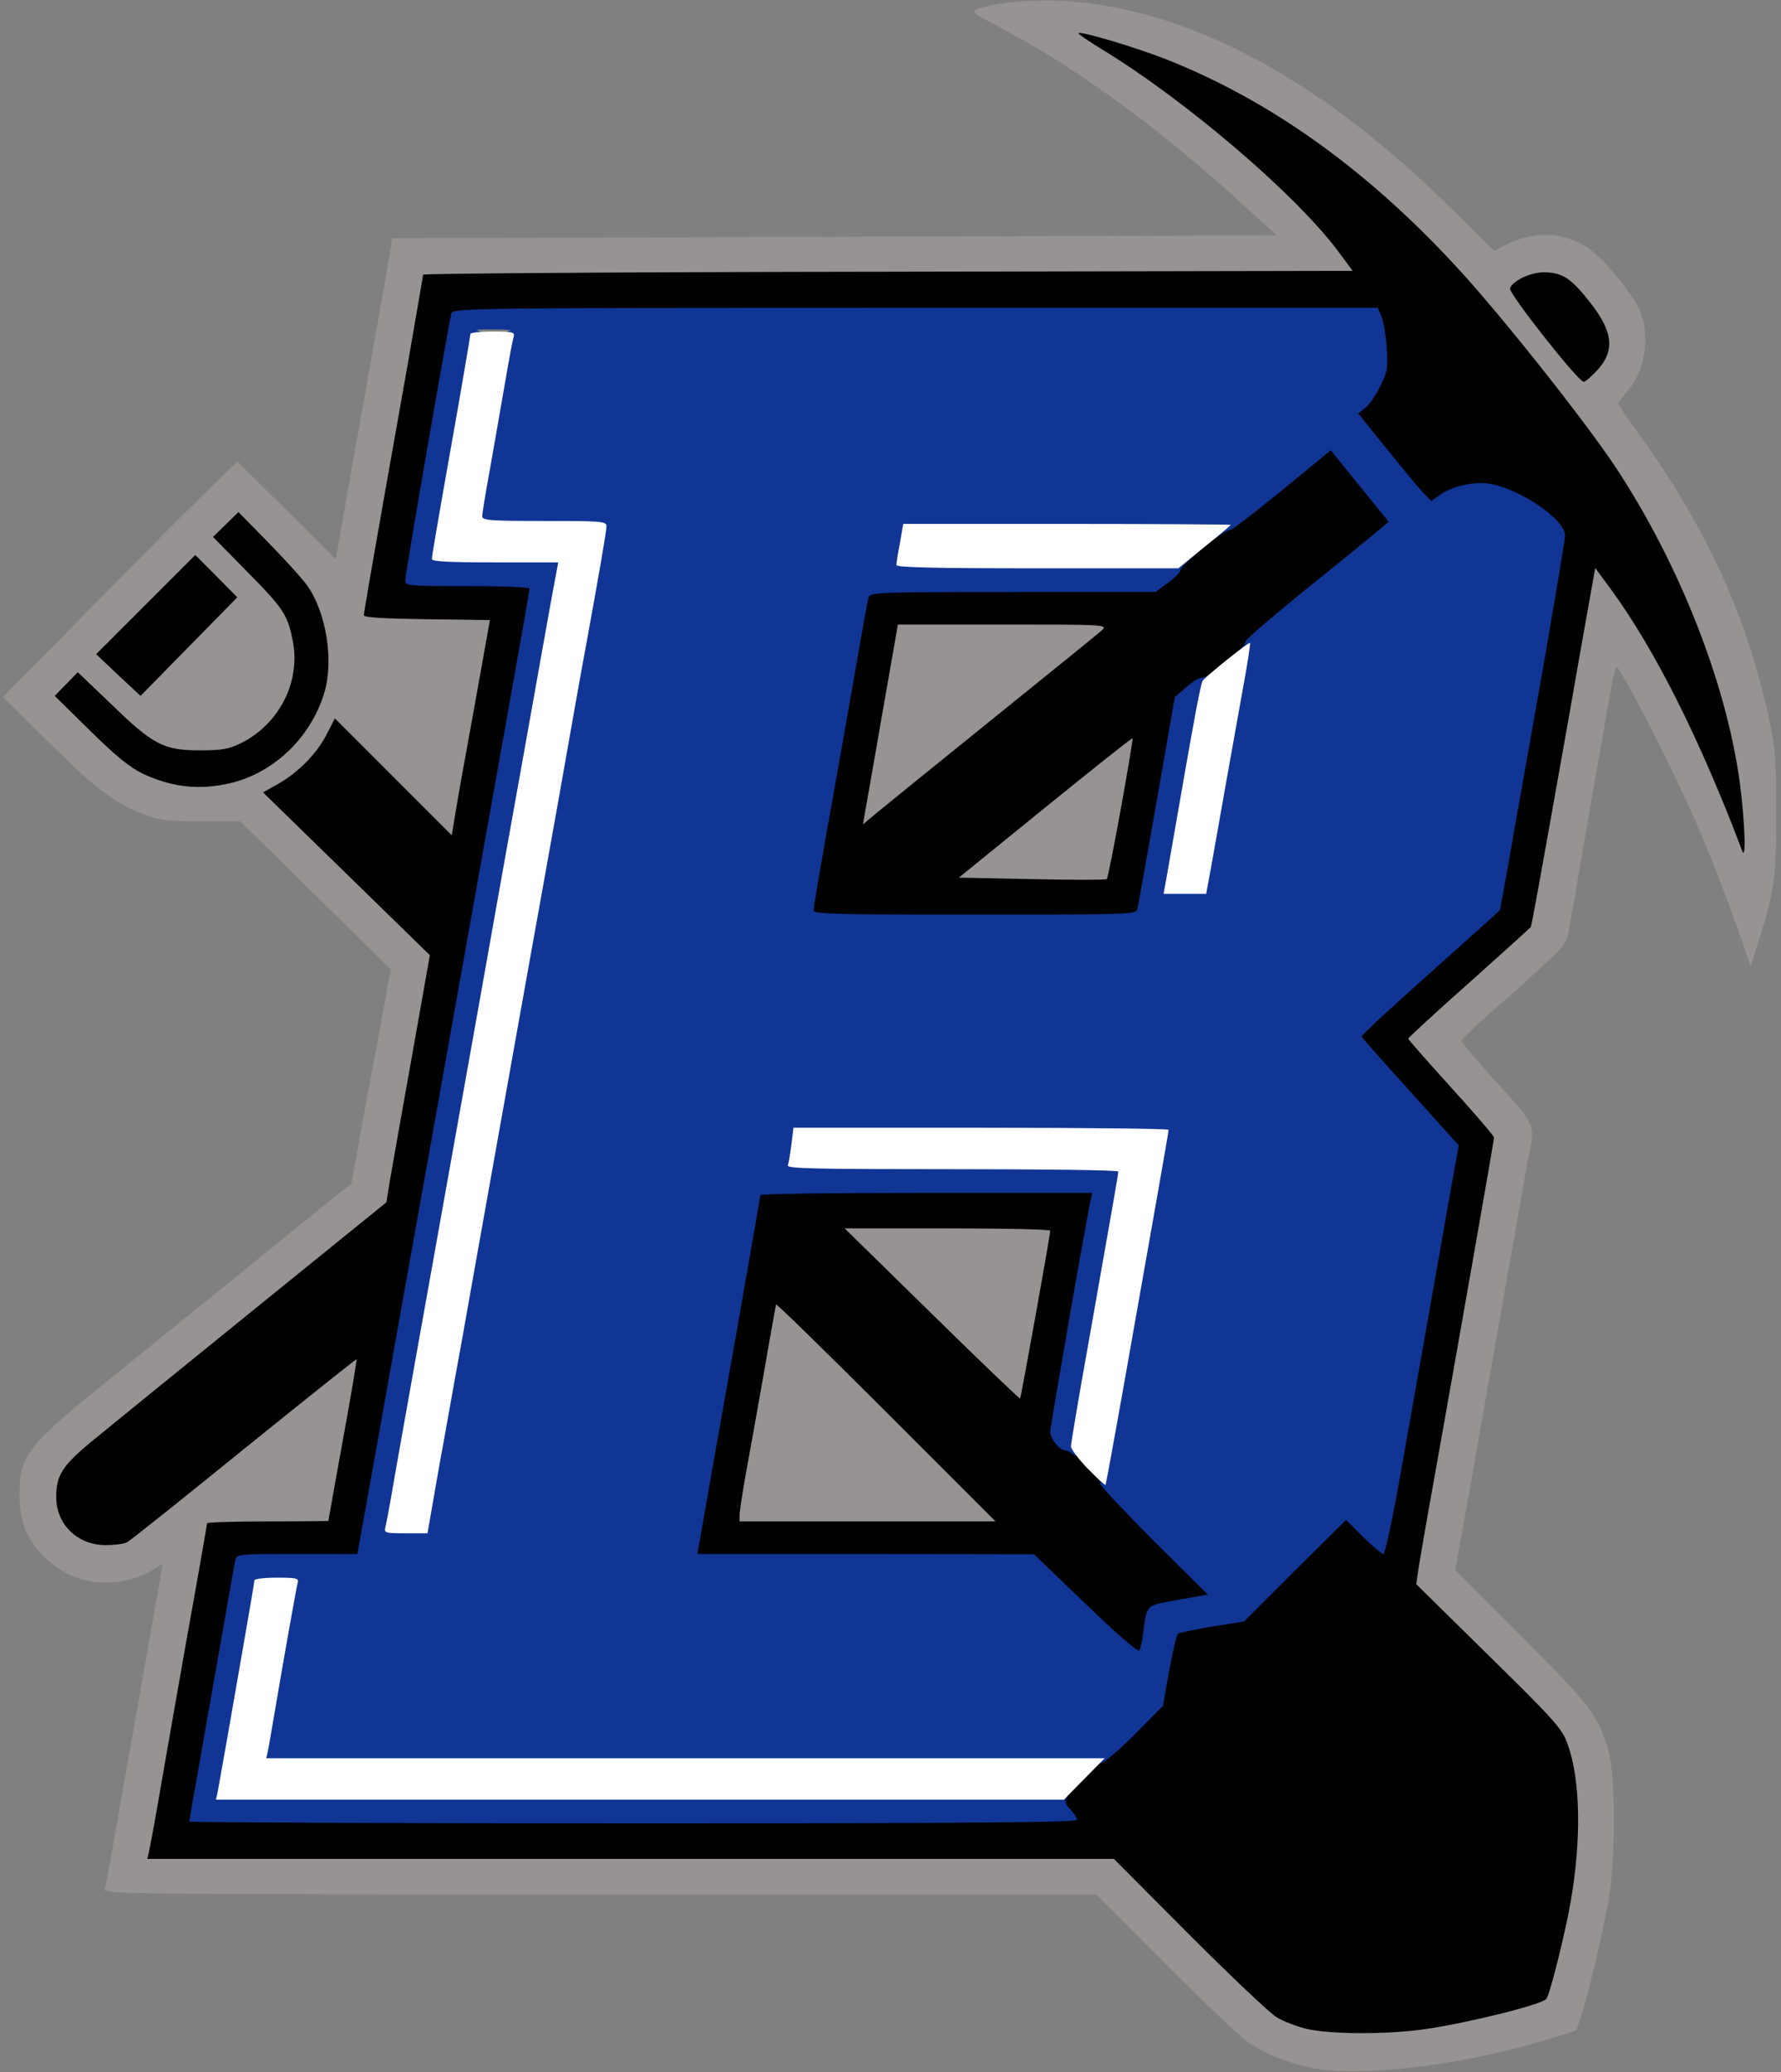 <?xml version="1.0" encoding="UTF-8"?>
<svg data-bbox="1 0.146 599.407 699.624" viewBox="0 0 602 700" height="700" width="602" xmlns="http://www.w3.org/2000/svg" data-type="color">
    <rect x="0" y="0" width="602" height="700" fill="#808080" stroke="none"/>
    <g>
        <path d="M438.5 688.4c-3.2-.8-7.7-2.5-10-3.9-2.2-1.3-15.5-13.9-29.5-27.9L373.5 631H47v-3.2c0-1.7.9-8.1 2-14.2 3.7-20 18-101.4 18-102 0-.3 9.2-.6 20.4-.6h20.5l1-5.2c.6-2.9 2.2-11.8 3.6-19.8s2.7-15.3 3-16.3c.3-1.7.2-1.7-1.3-.4-3.9 3.3-60.1 48.7-64.5 52-4.7 3.6-5.1 3.7-13.6 3.7-7.5 0-9.3-.3-12.2-2.3-6.1-4.1-7.9-8-7.9-16.9 0-5.2.6-9.2 1.6-11.3.9-2 5.8-6.8 11.7-11.6 5.6-4.6 30-24.4 54.2-44l44.1-35.7 1.2-7.4c.7-4 3.8-21.6 6.9-39.1l5.7-31.9-27.7-27c-21-20.4-27.7-27.5-27.7-29.4 0-2.2-.2-2.3-2.7-1.3-4.3 1.6-20.1 2.3-26.5 1.1-10.5-2-16.3-5.6-29.1-18C17 239.7 16 238.4 16 235c0-4.9 6-11 10.8-11 2.9 0 3.2-.3 3.2-3.3 0-2.8 1.9-5.1 16.3-19.5C60.6 186.9 62.9 185 65.8 185c2.9 0 3.2-.3 3.2-3.2 0-2.4 1-4.3 4.2-7.5 6.8-7 8.3-6.5 21.5 7 16.8 17.3 19.8 23.9 19 43-.2 6.2-.8 12.2-1.2 13.5-.6 1.9-.4 2.2 1.6 2.2 1.7 0 7 4.7 19.5 17.1l17.1 17.1.7-4.8c.4-2.7 2.7-15.9 5.2-29.4 2.4-13.4 4.4-25.2 4.4-26.2 0-1.7-1.4-1.8-20.5-1.8H120v-4.1c0-2.3 2.2-16.8 5-32.3 2.7-15.4 7.2-40.9 10-56.6 2.7-15.6 5-28.8 5-29.2 0-.4 69.8-.8 155.1-.8h155.1l-3.3-4.2c-5.4-7-25.7-26.8-36.9-35.9-12.7-10.4-29.8-22.7-40.8-29.4-7.6-4.6-8.2-5.2-8.2-8.2 0-3.1.2-3.3 3.8-3.3 13.7 0 50.3 15.1 74.1 30.6 21.6 14.1 46.6 36.3 63.9 56.6l4.1 4.8.3-3.2c.5-5.2 5.3-7.8 14.5-7.8 9.3 0 11.7 1.2 18.2 9.3 6.1 7.7 7.1 10.2 7.1 17.4 0 9.2-4.9 16.3-11.2 16.3h-3l3.6 4.8c10 12.9 22.6 33.5 30.6 49.7 16.2 32.8 24.2 61.7 25.7 93.3l.6 13.2h-3.5c-3.1 0-3.7-.4-4.3-2.7-2.5-10.1-19.9-48.9-29.1-65.1-7.2-12.4-14.8-23.3-15.4-22-.4.7-1.2 4.7-1.9 8.8-1.3 7.6-6.7 38.2-14 79.5-2.3 12.7-4.1 23.3-4.1 23.7 0 .4-8.7 8.4-19.2 17.8-10.6 9.5-19.4 17.5-19.6 17.9-.1.4 5.6 7.2 12.8 15.1 12 13.3 13 14.6 13 18.3 0 3.6-6.3 40.2-19.6 114.4-3 16.6-5.4 31.2-5.4 32.5 0 1.6 6.6 8.8 23.9 25.8 22 21.6 24.1 24 26 29.3 4.4 12 4.9 31.7 1.6 54.7-1.7 12.1-7.2 35.3-8.8 37.3-1.5 1.9-25.9 8-40.8 10.2-13.4 1.9-38.2 1.9-46.4-.1zM357 608.8c0-3.9.6-4.8 6.2-10.5 3.4-3.5 6.7-6.3 7.3-6.3.6 0 5.2-4.2 10.3-9.3l9.3-9.4 2.1-11.9c1.2-6.5 2.5-12.2 3-12.5.5-.3 5.7-1.4 11.6-2.4l10.7-1.7 17-16.9c15.4-15.3 17.3-16.9 20.5-16.9 2.6 0 4.3.9 7.2 3.7 2.7 2.6 3.9 3.2 4.2 2.2.3-.8 3.9-21 8.1-44.9 4.2-23.9 9-50.9 10.6-60 1.6-9.1 3.1-18.1 3.4-20 .5-3.4-.1-4.2-15.5-21-14.2-15.6-16-17.9-16-21 0-3.4 1.2-4.6 23.5-24.4 12.9-11.5 23.5-21 23.5-21.1 0-.1 1.1-6.2 2.4-13.6 1.4-7.4 5-27.8 8.1-45.4 3.1-17.6 7-39.2 8.6-48l2.9-16-4.7-4.3c-5-4.6-11.5-8.3-17.5-10-4.4-1.2-9.8-.1-14 2.9-1.4 1.1-4.2 1.9-6.2 1.9-3.7 0-5.8-2.1-22.4-23-6-7.4-6.7-11.1-2.8-14.1 1.4-1.1 3.7-4.4 5.2-7.4 2.2-4.7 2.6-6.3 2-10.6-.4-2.7-1.2-6.1-1.8-7.4l-1.1-2.5H309.3c-84.3 0-153.3.1-153.4.3 0 .1-3.5 19.8-7.8 43.7l-7.7 43.5 20.8.3 20.8.2v3.8c0 2.1-2.2 16.1-4.9 31.2-2.7 15.1-9.9 55.4-16 89.5s-16 89.7-22.1 123.5c-6 33.8-11.9 66.8-13.1 73.3l-2.1 11.7h-20.4c-20.3 0-20.4 0-20.9 2.3-.3 1.2-2.5 13.9-5 28.2-2.5 14.3-5.4 30.7-6.5 36.5-1 5.8-2.1 12.2-2.5 14.3l-.6 3.7H357v-4.2zM78.5 248c6.5-3.1 12.1-9 15.2-15.7 4.7-10.2 2-21.5-7.1-30.2l-3.6-3.5v3.2c0 2.8-2.1 5.3-16.1 19.7C53 235.7 50.3 238 47.7 238c-1.7 0-4-.8-5.1-1.7-1.2-1-.7-.3.9 1.6 4.1 4.5 11.5 9.8 16.2 11.6 5.1 2 12.9 1.4 18.8-1.5z" fill="#000000" data-color="1"/>
        <path d="m364 545-17.5-16.9-56.9-.1h-56.9l.6-6.7c.3-3.8 1.7-13.1 3.1-20.8 4.7-26 17.6-99 17.6-99.7 0-.5 26.6-.8 59-.8h59v3c0 2.4-11.9 71.8-13.4 78.2-.5 2 2.5 5.8 4.6 5.8 1.6 0 11.1 9.3 11.4 11.2.1.7 8.3 9.4 18.3 19.3 15.9 15.7 18.1 18.3 18.1 21.1v3.2l-9.7 1.7c-5.4 1-9.9 1.8-10.1 2-.1.1-.7 2.8-1.2 6.1-1.9 10.7-1.7 10.4-5.3 10.4-2.8-.1-5.5-2.3-20.7-17zm-68-65.5L264.5 448l-3.7 21.3c-2.1 11.6-4.6 25.8-5.6 31.5l-1.9 10.2h74.2L296 479.5zm50.9-37.8c2.3-12.6 4.1-23 4.1-23.3 0-.2-12.7-.4-28.2-.4h-28.2l24 23.4c13.1 12.8 24 23.3 24.1 23.2.1-.1 2-10.4 4.2-22.9z" fill="#000000" data-color="1"/>
        <path d="M272 307.5c0-2.5 2-15.7 4.4-29.3 2.5-13.6 6.5-36.6 9.1-51.2 2.5-14.6 4.8-27.3 5.1-28.2.5-1.7 3.7-1.8 48.7-1.8h48.1l3.9-2.7c2.2-1.5 4.2-3.5 4.6-4.4.7-2.1 15.1-13.9 16.8-13.9.7 0 8.7-6.1 17.8-13.5 12.7-10.4 17.1-13.5 19.4-13.5 2.4 0 4.2 1.7 12.5 11.9 14 17.3 15.1 14.5-14.3 38.3-13.2 10.6-24 19.8-24 20.4-.1 1.5-13.6 12.4-15.3 12.4-.7 0-3 1.5-5 3.3l-3.7 3.2-6.1 35c-3.4 19.3-6.3 35.8-6.6 36.8-.5 1.6-4.1 1.7-58 1.7H272v-4.5zm102.7-30.7c1.7-9.5 2.9-17.4 2.8-17.6-.2-.2-10.1 7.6-22 17.2L333.9 294h37.7l3.1-17.2zM331 241.2c17.3-14 31.9-25.9 32.5-26.3.5-.5-11.8-.9-28-.9h-29l-4.3 24.8c-2.4 13.6-4.6 25.8-4.9 27.1-.5 1.9-.3 2.2.8 1.6.8-.5 15.6-12.3 32.9-26.3z" fill="#000000" data-color="1"/>
        <path d="M64 615.4c0-.3.9-5.8 2.1-12.2 1.1-6.4 4.5-25.6 7.5-42.7 3-17 5.6-32 5.9-33.2.5-2.3.6-2.3 20.9-2.3h20.4l2.1-11.7c1.2-6.5 7.1-39.5 13.1-73.3 6.1-33.8 16-89.4 22.1-123.5 6.1-34.1 13.3-74.4 16-89.5 2.7-15.1 4.9-27.8 4.9-28.2 0-.4-9.4-.8-21-.8-20.7 0-21 0-21-2.1 0-2.2 14.7-87 15.6-90.1.5-1.7 8.8-1.8 156.8-1.8h156.3l1.2 2.8c.7 1.5 1.5 6.2 1.8 10.4.5 7 .3 8.3-2.1 13.2-1.5 3.1-3.8 6.4-5.1 7.4l-2.4 1.9 10 12.4c5.5 6.8 11 13.5 12.4 14.8l2.3 2.4 2.9-2.1c4.1-2.9 11.4-4.6 16.6-3.8 10.2 1.6 25.7 12 25.7 17.5 0 1.4-3.4 21.5-7.4 44.6-4.1 23.1-8.4 47.4-9.6 54-1.1 6.6-2.7 15.5-3.5 19.9-.8 4.3-1.5 7.9-1.5 8.1 0 .1-10.6 9.6-23.5 21.1-12.9 11.5-23.4 21.2-23.3 21.6.2.4 7.6 8.8 16.6 18.7l16.3 18.1-2.6 14.2c-2.3 13.1-5.2 29.6-17.6 99.6-2.4 13.3-4.8 24.2-5.3 24.2-.6 0-3.6-2.6-6.8-5.7l-5.8-5.8-17.3 17.1-17.2 17.2-10.7 1.7c-5.9 1-11.1 2.1-11.6 2.4-.5.3-1.8 6-3 12.5l-2.1 11.9-8.8 8.9c-4.8 4.9-10.1 9.5-11.7 10.3-2.5 1.3-22.3 1.5-144.3 1.5H87v-2.6c0-1.5 1.4-10.6 3.1-20.3 1.7-9.7 3.9-22.2 4.8-27.8l1.8-10.3h-3.9c-2.1 0-3.8.4-3.8.9 0 .4-1.6 9.8-3.5 20.7-1.9 11-4.4 25.3-5.6 31.9-1.1 6.6-2.3 12.8-2.6 13.8-.4 1.6 6.8 1.7 142.1 1.7 141.3 0 142.6 0 141.4 2-1 1.6-.9 2.3 1 4.3 1.2 1.3 2.2 2.9 2.2 3.5 0 .9-35 1.2-150 1.2-82.5 0-150-.3-150-.6zm322.4-63.9c1.4-9.7.7-9 11.8-11l10.1-1.8-18.2-18c-9.9-10-18.1-18.6-18.1-19.3 0-.7-.4-1.5-.9-1.8-.6-.4-.6-1.7 0-3.4.5-1.5 3.7-18.4 7-37.7 3.3-19.2 7.6-43.6 9.5-54.1 1.9-10.6 3.4-19.5 3.4-19.8 0-.3-27-.6-60-.6h-60v2.4c0 1.3-.3 3.1-.6 4-.6 1.4 4.7 1.6 55 1.6H381v3.8c0 2-1.3 10.9-2.8 19.7-1.6 8.8-5.3 29.8-8.3 46.7-4.9 27.9-5.5 30.6-7 29.3-.8-.8-2.1-1.5-2.9-1.5-1.8 0-5-3.9-5-6.3 0-1.8 12.5-73.6 13.7-78.4l.5-2.3h-56.1c-30.9 0-56.1.3-56.1.8 0 .4-3.4 19.8-7.5 43.2-9.4 53-12.5 70.6-13.2 74.8l-.6 3.2h56.9l56.9.1 17.5 16.8c10.3 10 17.8 16.4 18.1 15.7.4-.6 1-3.3 1.3-6.1zm-241.1-58.3c2.2-11.9 5.6-31.4 7.8-43.2 2.1-11.8 7.2-40.6 11.4-64s8.9-49.7 10.5-58.5c1.6-8.8 6.3-35.3 10.5-59 4.2-23.6 9.2-51.3 11-61.5 1.9-10.2 3.7-20.6 4.1-23.3l.6-4.7H160v-4.6c0-2.5 1.5-13.2 3.4-23.8 1.9-10.5 4.2-23.5 5.1-28.8 1.5-8.4 2-9.7 3.9-10.1 1.1-.2-1.3-.4-5.4-.4-4.1-.1-6.7.1-5.7.4 1.5.4 1.7 1.1 1.2 3.1-.3 1.4-2.4 12.7-4.6 25.1-2.2 12.4-4.8 27.6-5.9 33.8-1.1 6.1-2 11.6-2 12.2 0 .8 6.7 1.1 21 1.1 24.6 0 22.2-2.2 18.6 17.4-1.4 7.2-5.4 29.8-9 50.1-3.7 20.4-11.5 64.5-17.5 98-6 33.6-14.8 82.8-19.5 109.5-4.8 26.7-8.9 49.5-9.2 50.8-.4 2-.1 2.2 3.3 2.2h3.8l3.8-21.8zm239.1-185.9c.3-1 3.2-17.5 6.6-36.8l6.1-35 3.7-3.2c2-1.8 4.4-3.3 5.3-3.3.8 0 2.1-.6 2.8-1.2 1.6-1.5 1.5-.7-2.3 19.7-1.5 7.7-3.7 20.3-5.1 28-1.4 7.7-2.9 16.1-3.4 18.8l-.8 4.7h3.8c2.2 0 3.9-.3 3.9-.7 0-.5 1.3-8.2 2.9-17.3 1.7-9.1 4.6-25.5 6.5-36.5 2-11 3.7-21 3.9-22.3.2-1.2.9-2.8 1.5-3.4.7-.7 1.2-1.7 1.3-2.2 0-.6 9.1-8.4 20.2-17.4 11.1-8.9 22-17.8 24.1-19.6l4-3.3-9.8-12.1-9.8-12.1-16.4 13.5c-9 7.3-16.9 13.4-17.5 13.4-.6 0-2.4.9-4 2.1-2.4 1.7-2.9 1.8-2.9.5 0-1.4-5.3-1.6-50.5-1.6-42.2 0-50.5.2-50.5 1.4 0 .7-.3 2.8-.6 4.5l-.6 3.1h45.6c39.9 0 45.6-.2 45.6-1.5 0-1.1 1.1-1.5 3.8-1.5l3.7.1-3.2 2.8c-1.8 1.5-3.3 3.2-3.3 3.8 0 .6-1.9 2.5-4.2 4.2l-4.2 3.1h-48.2c-45.1 0-48.3.1-48.8 1.8-.3.9-2.6 13.6-5.1 28.2-2.6 14.6-6.6 37.6-9.1 51.2-2.4 13.6-4.4 25.4-4.4 26.3 0 1.3 6.2 1.5 54.4 1.5 51 0 54.5-.1 55-1.7z" fill="#103595" data-color="2"/>
        <path d="M445.5 699c-8.1-1.3-17-4.6-23-8.6-2.7-1.8-15.6-13.9-28.5-26.9L370.5 640H202.7c-159.4 0-167.8-.1-167.3-1.7.5-1.9 2.9-15.2 6.5-35.8 1.2-6.6 4.6-25.9 7.6-42.9s5.5-31.1 5.5-31.2c0-.2-1.6.7-3.6 2.1-1.9 1.3-6 2.9-9.1 3.5-10.2 2.2-20.1-.8-27.3-8-6.1-6.1-8.4-11.9-8.4-21 0-13.5 2.5-16.7 33-41.1 9.3-7.5 27-21.9 39.4-31.9 12.4-10.1 26.4-21.4 31.2-25.3l8.6-6.9 2.2-12.2c1.2-6.6 2.6-14.3 3.1-17.1.5-2.7 2.5-13.5 4.5-24l3.5-19-25.4-25-25.5-25H67.9c-11.7-.1-14.2-.4-19.4-2.4-10.1-4-16.4-8.8-32.2-24.5L1 235.5l39.4-40c21.7-22 39.7-39.8 40-39.5.2.3 7.8 7.8 16.8 16.7l16.3 16.2 3.8-21.7c2.1-11.9 6.3-35.2 9.2-51.7 3-16.5 5.5-31.1 5.7-32.5l.3-2.5L282 80l149.5-.5L419 68.1C391.2 42.8 363.1 22.4 337.5 9c-8.6-4.5-9.3-5.1-7.3-5.9C336 .9 348.6-.3 359.3.3c42.4 2.4 87.4 26.5 131.9 70.8L505 84.7l4.7-2.3c9.8-4.9 21-3.8 28.9 2.8 5.1 4.2 12.3 13.1 15.2 18.7 4.2 8.3 2.6 20.9-3.5 28-1.8 2.2-3.3 4.2-3.3 4.5 0 .3 3.3 5.2 7.4 10.8 22.7 31.6 36.4 61.8 43.7 96.3 2 9.3 2.3 14 2.3 31 .1 21.4-.8 27.5-6.1 43.9l-2.6 8-2.9-8.5c-4.3-12.4-9.5-26-14.6-37.9-6.2-14.8-22.3-46.8-26.8-53.4-1.6-2.3-.6-6.8-9.5 43.9-1.1 6.6-2.9 16.7-3.9 22.5-1 5.8-2.4 13.9-3.1 18-1.2 7.4-1.3 7.6-7.5 13.5-3.4 3.3-11.4 10.5-17.7 16-6.4 5.5-11.6 10.5-11.6 11.1-.1.6 5.3 7 11.9 14.2 12.8 14.1 12.8 14.1 11.1 22.9-.6 2.6-2.4 12.9-4.1 22.8-1.8 9.9-4.2 23.9-5.5 31-1.3 7.2-3.3 18.4-4.4 25-1.2 6.6-4.2 23.5-6.6 37.4l-4.6 25.5 22.5 22.5c23.5 23.6 25.5 26.2 29.3 38.6 2.4 8 2.4 37.7 0 50.6-2.3 12.3-6.3 29.3-8.7 37.2l-2.1 6.6-7.8 2.5c-27.4 8.7-62.1 13.3-79.6 10.6zm36.4-13.5c14.9-2.2 39.3-8.3 40.8-10.2 1.2-1.6 6.3-21.9 8.2-32.8 3.7-21.1 3.3-41.3-1-53.2-1.9-5.3-4.1-7.8-26.6-29.9l-24.6-24.2.7-4.8c.4-2.7 3.1-18.4 6.1-34.9C495.2 441 505 385.2 505 384.3c0-.5-6.5-8.1-14.5-16.9-7.9-8.7-14.5-16.2-14.5-16.5 0-.3 9.2-8.8 20.5-18.8 11.3-10.1 20.7-18.6 20.9-18.9.4-.7 3.6-18.7 13.2-72.7 2.4-13.7 5.3-30.3 6.5-36.8l2.1-11.8 5.4 7.3c14.9 20.4 30.2 51 44.3 88.3 1.6 4.2.6-15-1.5-27.6-5.3-32.7-20.8-71-41.2-101.9-10.5-15.9-39.9-52.9-54.5-68.5C461.4 56.8 429 33.8 394.1 20c-9.9-3.9-28.9-9.6-29.6-8.8-.2.2 3.3 2.6 7.7 5.3C401 34 438.1 65.8 452.4 85l4.8 6.5-157.1.3c-86.4.1-157.1.6-157.1 1s-2.3 13.6-5 29.2c-13 73.1-15 84.9-15 85.9 0 .7 6.7 1.1 21.3 1.3l21.3.3-5.1 28.5c-2.9 15.7-5.8 32-6.5 36.3l-1.3 7.9-19.8-19.8-19.7-19.7-2.7 5.2c-3.2 6.5-9.6 13-16.4 16.9l-5.2 2.9 28.2 27.5 28.2 27.5-6.1 34.4c-3.4 18.9-6.7 37.7-7.4 41.7l-1.2 7.4-44.1 35.7c-24.2 19.6-48.6 39.4-54.2 44C21.1 495 19 498.2 19 505.8c0 9.2 7.2 16.2 16.7 16.2 3 0 6.3-.4 7.3-1 1-.5 18.8-14.7 39.5-31.5 20.8-16.8 37.9-30.4 38-30.3.2.2-1.9 12.5-4.6 27.3-2.7 14.9-4.9 27.1-4.9 27.3 0 .1-9.2.2-20.5.2s-20.5.3-20.5.6-3.1 18.2-7 39.7c-3.8 21.6-8.1 46-9.5 54.2-1.4 8.3-2.9 16-3.2 17.3l-.5 2.2h326.7l25.5 25.6c14 14 27.3 26.6 29.5 27.9 2.3 1.4 6.8 3.1 10 3.9 8 1.9 27.3 2 40.4.1zM75.9 265c15.6-2.9 28.9-15.1 33.7-30.9 3.3-10.8.7-27.1-5.7-36.2-1.7-2.4-7.7-9-13.2-14.6L80.6 173l-4.3 4.2-4.3 4.2L83.4 193c12.4 12.5 13.8 14.7 15.5 23.2 2.9 13.9-4.4 28.4-17.5 34.9-4.1 2-6.4 2.4-13.9 2.4-12.2 0-15.8-1.9-30-15.7l-11.2-10.7-3.9 4-3.9 4 12 11.8c8.7 8.6 13.6 12.5 17.8 14.5 9.3 4.3 17.8 5.5 27.6 3.6zm-2.8-70.4-7.1-7.1-16.8 16.8L32.5 221l7.5 7.1 7.5 7 16.4-16.7 16.3-16.6-7.1-7.2zm466.4-69.1c6.5-6.8 5.9-13.3-2.1-23.4C531.1 94 528 92 521.8 92c-4.5 0-10.4 2.8-11.4 5.4-.6 1.6 23.1 31.6 24.9 31.6.5 0 2.4-1.6 4.2-3.5z" fill="#969392" data-color="3"/>
        <path d="M250 511.8c0-1.3.9-7 1.9-12.8 1.1-5.8 3.8-21.1 6.1-34 2.2-12.9 4.2-23.8 4.3-24.3.1-.4 16.8 15.9 37.2 36.3l37 37H250v-2.2z" fill="#969392" data-color="3"/>
        <path d="M315 443.9 285.5 415h34.8c19.1 0 34.7.3 34.7.8 0 1.4-9.9 56.5-10.2 56.7-.2.1-13.6-12.7-29.8-28.6z" fill="#969392" data-color="3"/>
        <path d="m348.8 297-24.7-.5 29.2-23.7c16-13 29.3-23.5 29.5-23.4.4.5-8 47.1-8.7 47.6-.3.3-11.7.3-25.3 0z" fill="#969392" data-color="3"/>
        <path d="M292.2 275.5c.3-1.7 3-16.8 5.9-33.7l5.4-30.8H339c34.6 0 35.4 0 33.5 1.9-1.1 1-17.5 14.3-36.5 29.6s-36.7 29.7-39.4 31.9l-4.9 4.1.5-3z" fill="#969392" data-color="3"/>
        <path d="M73.5 605.8c.2-1.3 1.6-8.8 3-16.8s4.1-23.4 6-34.4c1.9-10.9 3.5-20.3 3.5-20.7 0-.5 3.4-.9 7.6-.9 6.7 0 7.5.2 7 1.8-.4 1.5-4.1 22.1-8.2 46.2-.8 4.7-1.6 9.5-1.9 10.8L90 594h283.4l-6.9 7-6.9 7H73l.5-2.2z" fill="#ffffff" data-color="4"/>
        <path d="M130.3 515.8c.3-1.3 1-5 1.6-8.3 1-6.1 8.2-46.4 28.1-157.5 6-33.8 13.9-78.1 17.6-98.5 3.6-20.3 7.6-42.5 8.8-49.2l2.3-12.3h-21.4c-15.4 0-21.3-.3-21.3-1.1 0-1.2 1.1-7.7 9-52.3 2.2-12.7 4-23.3 4-23.8 0-.4 3.4-.8 7.6-.8 6.7 0 7.5.2 7 1.8-.3.9-1.7 8.5-3.1 16.7-1.4 8.3-3.7 21.1-5 28.6-1.4 7.6-2.5 14.4-2.5 15.3 0 1.4 2.4 1.6 21 1.6 19.3 0 21 .1 21 1.8 0 1.6-2.4 15.5-6.9 40.2-1.2 6.3-5.3 29.3-9.1 51-3.9 21.7-8.6 48.1-10.5 58.5-1.9 10.5-6.8 38.1-11 61.5s-9.3 52.2-11.4 64c-2.2 11.8-5.6 31.3-7.8 43.2l-3.8 21.8h-7.4c-7.1 0-7.3-.1-6.8-2.2z" fill="#ffffff" data-color="4"/>
        <path d="M367.7 496.2c-3.1-3.2-5.7-6.6-5.7-7.6 0-.9 2.7-17.1 6.1-35.9 8.4-47.5 9.9-56.1 9.9-56.9 0-.5-25.2-.8-56.1-.8-46.6 0-56-.2-55.6-1.3.3-.8.8-3.9 1.2-7l.7-5.7h63.4c34.9 0 63.4.3 63.4.7 0 .4-1.8 10.9-4 23.3s-6.9 39.1-10.5 59.4c-3.6 20.4-6.7 37.1-6.8 37.3-.2.1-2.9-2.3-6-5.5z" fill="#ffffff" data-color="4"/>
        <path d="M394.6 294.8c.7-4 2.4-13.8 3.8-21.8s3.6-20.7 5-28.2c1.3-7.5 2.7-14.2 3.1-14.8.9-1.4 15.6-13.2 16-12.8.2.2-.7 6.2-2 13.3-1.3 7.2-4 22.2-6 33.5s-4.3 24.4-5.2 29.3l-1.6 8.7h-14.4l1.3-7.2z" fill="#ffffff" data-color="4"/>
        <path d="M303 190.9c0-.7.5-4 1.2-7.5l1.1-6.4h55.4c30.4 0 55.3.2 55.3.3 0 .2-4 3.6-8.9 7.5l-8.8 7.2h-47.7c-34.8 0-47.6-.3-47.6-1.1z" fill="#ffffff" data-color="4"/>
    </g>
</svg>

